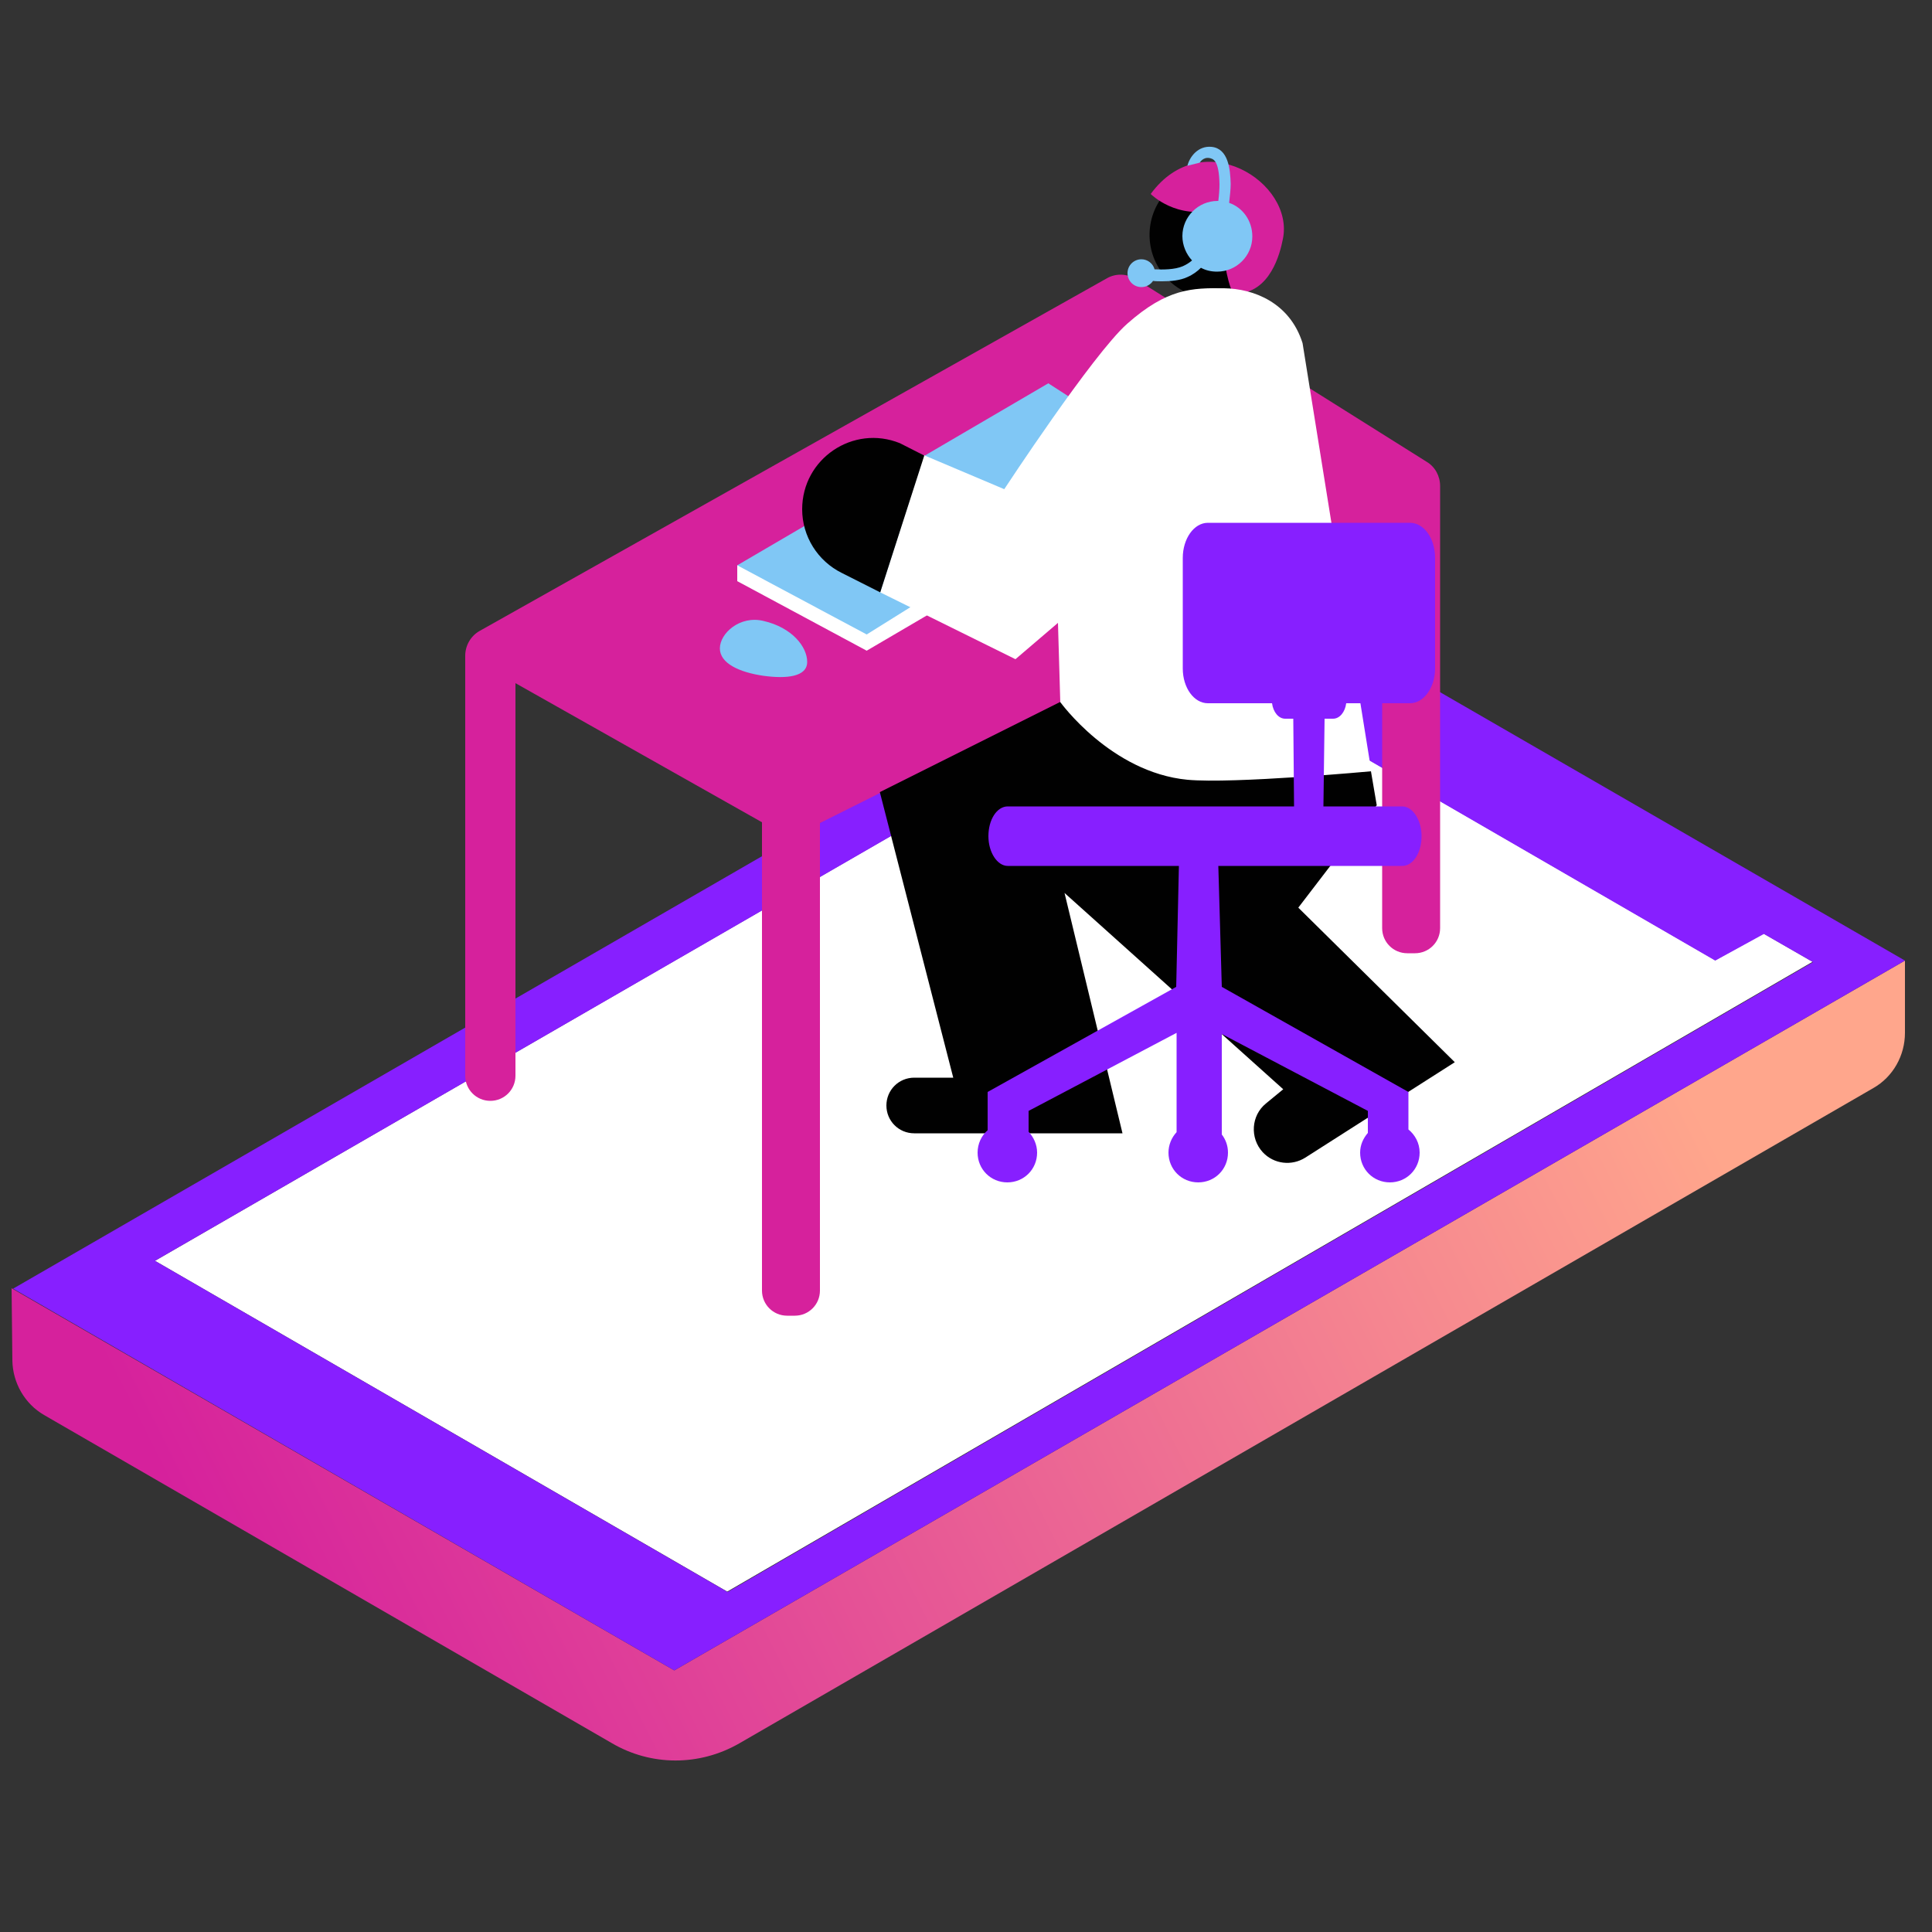 <?xml version="1.0" encoding="utf-8"?>
<!-- Generator: Adobe Illustrator 26.0.2, SVG Export Plug-In . SVG Version: 6.00 Build 0)  -->
<svg version="1.1" id="Layer_1" xmlns="http://www.w3.org/2000/svg" xmlns:xlink="http://www.w3.org/1999/xlink" x="0px" y="0px"
	 viewBox="0 0 500 500" style="enable-background:new 0 0 500 500;" xml:space="preserve">
<rect x="0" y="0" width="500" height="500" fill="#333333" stroke="none"/>
<style type="text/css">
	.st0{fill:url(#SVGID_1_);}
	.st1{fill:#F7F7F7;}
	.st2{opacity:0.5;}
	.st3{fill:#871FFF;}
	.st4{opacity:0.6;fill:#FFFFFF;}
	.st5{opacity:0.833;}
	.st6{opacity:0.667;fill:#FFFFFF;}
	.st7{opacity:0.667;}
	.st8{opacity:0.733;fill:#FFFFFF;}
	.st9{opacity:0.8;fill:#FFFFFF;}
	.st10{opacity:0.333;}
	.st11{opacity:0.867;fill:#FFFFFF;}
	.st12{opacity:0.167;}
	.st13{opacity:0.933;fill:#FFFFFF;}
	.st14{opacity:0;}
	.st15{fill:#FFFFFF;}
	.st16{opacity:0.7;fill:#CF3293;}
	.st17{opacity:0.4;fill:#CF3293;}
	.st18{opacity:0.5;fill:#CF3293;}
	.st19{fill:#CF3293;}
	.st20{fill:url(#SVGID_00000121258393915200156130000006242474732591437728_);}
	.st21{fill:#80C7F5;}
	.st22{fill:url(#SVGID_00000155844501463179062470000013085470295768252590_);}
	.st23{fill:url(#SVGID_00000130611570019183473510000007354283629394329498_);}
	.st24{fill:url(#SVGID_00000171678315106496579000000013033343970250113437_);}
	.st25{fill:url(#SVGID_00000142859761925053924520000015688047264297684609_);}
	.st26{fill:#D6219C;}
	.st27{fill:url(#SVGID_00000084510473182743260150000011955645662724488637_);}
	.st28{fill:#FFA68C;}
	.st29{fill:#CF3393;}
	.st30{fill:url(#SVGID_00000127764806186180236850000000133027365462072233_);}
	.st31{fill:url(#SVGID_00000081637283918919068870000003488659075314927540_);}
	.st32{fill:url(#SVGID_00000142139779865348061150000012864947303880005523_);}
	.st33{fill:url(#SVGID_00000056396406230859935630000014153030542251648174_);}
	.st34{fill:url(#SVGID_00000149360996405011000910000010007025892843526031_);}
	.st35{fill:url(#SVGID_00000082356661261816328110000017293198706843466384_);}
	.st36{fill:url(#SVGID_00000140706931200985747430000007493638176376870275_);}
	.st37{fill:url(#SVGID_00000173845929946278856250000011411259573207447681_);}
	.st38{fill:url(#SVGID_00000057106018700588020140000001511328104528359357_);}
	.st39{fill:url(#SVGID_00000122703887305895304080000006728492522661962420_);}
	.st40{fill:url(#SVGID_00000028304063678809815480000004158274225107189906_);}
	.st41{fill:url(#SVGID_00000070089711946529019710000003923641378080982429_);}
	.st42{fill:url(#SVGID_00000047759125263511107190000005816547406169375412_);}
	.st43{fill:url(#SVGID_00000057842380464212147020000008786651588155746702_);}
	.st44{fill:url(#SVGID_00000040565904758949517890000009278843855151698332_);}
	.st45{fill:url(#SVGID_00000051365740399529622840000011424855098216690835_);}
	.st46{fill:url(#SVGID_00000142883571117139953720000001923101586219214735_);}
	.st47{fill:url(#SVGID_00000122722246342930110270000003253087738198751419_);}
	.st48{fill:url(#SVGID_00000098199846730024356950000010070931547723068312_);}
	.st49{fill:url(#SVGID_00000151537120528391532300000002771809962886779569_);}
	.st50{fill:url(#SVGID_00000018947599772190576900000016346008952545962427_);}
	.st51{fill:url(#SVGID_00000119095346504556342940000005301739806683085991_);}
	.st52{fill:url(#SVGID_00000085249698177910402140000004233952686197373357_);}
	.st53{fill:url(#SVGID_00000000939331626801750920000009654368924132283781_);}
	.st54{fill:url(#SVGID_00000149354587302603995660000016833206508021251204_);}
	.st55{fill:url(#SVGID_00000152945840951615570890000009305056843245583036_);}
	.st56{fill:url(#SVGID_00000148632323957409497710000011650767066843513262_);}
	.st57{fill:url(#SVGID_00000096024938238899040370000018020983940379919791_);}
	.st58{fill:url(#SVGID_00000065046569513160764100000011948131238936671648_);}
	.st59{fill:url(#SVGID_00000165225603047589948170000007661819632127033237_);}
	.st60{fill:url(#SVGID_00000151504402382185571820000016810392826132347291_);}
	.st61{fill:url(#SVGID_00000070808252068855850590000011233686512485028234_);}
	.st62{fill:url(#SVGID_00000058590702696629306090000016990463809116001974_);}
	.st63{fill:url(#SVGID_00000090995141755041958790000000098204783455446456_);}
	.st64{fill:url(#SVGID_00000125560641612279441250000010914100409380593542_);}
	.st65{fill:url(#SVGID_00000128481307380844627140000009895087516553404825_);}
	.st66{fill:url(#SVGID_00000120528430965952037890000014378447630565174967_);}
	.st67{fill:url(#SVGID_00000137094927846722887110000016533872771941300920_);}
	.st68{fill:url(#SVGID_00000160178611204342753670000004211476250885893787_);}
	.st69{fill:url(#SVGID_00000021078728661643034450000015902817067151602561_);}
	.st70{fill:url(#SVGID_00000092417171863950279990000007211163934341909134_);}
	.st71{fill:url(#SVGID_00000090278101051068126850000008969043723397917321_);}
	.st72{fill:url(#SVGID_00000160154417187978659730000006392218745928913824_);}
	.st73{fill:url(#SVGID_00000024707901431061735050000010423586788617986954_);}
	.st74{fill:url(#SVGID_00000150798949783877578430000001558427555849055399_);}
	.st75{fill:url(#SVGID_00000066476667317010133820000007046999569837700534_);}
	.st76{fill:url(#SVGID_00000139277786563406663450000001814717583922110349_);}
	.st77{fill:url(#SVGID_00000109742717903029271790000012668713701378705587_);}
	.st78{fill:url(#SVGID_00000057149561750133407760000003549805143098904463_);}
	.st79{fill:url(#SVGID_00000178888724046341665530000008325710354333623484_);}
	.st80{fill:url(#SVGID_00000111188939439847718340000008586081984454423940_);}
	.st81{fill:url(#SVGID_00000021798439925337838390000003320288498121298067_);}
	.st82{fill:url(#SVGID_00000175324534724405633140000018303114223893503655_);}
	.st83{fill:url(#SVGID_00000003082721320122042230000017072920170727962036_);}
	.st84{fill:url(#SVGID_00000174575799617589701830000005218817118869802373_);}
	.st85{fill:url(#SVGID_00000175313308121188455000000009685679197310895756_);}
	.st86{fill:url(#SVGID_00000023280514145373137770000001841455244323324833_);}
	.st87{fill:url(#SVGID_00000072987060827744566520000013925517015919011978_);}
	.st88{fill:url(#SVGID_00000136379257403343673160000000860751903513875093_);}
	.st89{fill:url(#SVGID_00000145774982477218767470000015290217264687839371_);}
	.st90{fill:url(#SVGID_00000049924865127491501830000008833060756031307708_);}
	.st91{fill:url(#SVGID_00000102530839922505419940000018375533025846701499_);}
	.st92{fill:url(#SVGID_00000107581337879616220830000013332053301465523622_);}
	.st93{fill:url(#SVGID_00000087376783087764722150000013382626296510073254_);}
	.st94{fill:url(#SVGID_00000046320308387751131420000002732615401504920196_);}
	.st95{fill:url(#SVGID_00000106143127135396322880000017932075428953710515_);}
	.st96{fill:url(#SVGID_00000133514117077782794940000011630241327785786529_);}
	.st97{fill:url(#SVGID_00000168834315294185977790000005871613550716977803_);}
	.st98{fill:url(#SVGID_00000125562534585145497370000000962404346197298860_);}
	.st99{fill:url(#SVGID_00000147933854386715197940000003078158092262029984_);}
	.st100{fill:url(#SVGID_00000085962669815116636710000016425500230065550004_);}
	.st101{fill:url(#SVGID_00000064328863262014380780000009192177757471076529_);}
	.st102{fill:url(#SVGID_00000097499565625272068670000002380676570052619170_);}
	.st103{fill:url(#SVGID_00000176760816951287547020000008714662216037126036_);}
	.st104{fill:url(#SVGID_00000078036377033309301090000016907786248995550356_);}
	.st105{fill:url(#SVGID_00000175322257121501717260000010312565063916585660_);}
	.st106{fill:url(#SVGID_00000052099902054800245810000003976176622643281026_);}
	.st107{fill:url(#SVGID_00000063627335314378409010000000831679897526003621_);}
	.st108{fill:url(#SVGID_00000119796858221566494030000000151016443580423084_);}
	.st109{fill:url(#SVGID_00000010999944548735392610000009054694986623420063_);}
	.st110{fill:url(#SVGID_00000034778801179926881240000010521732616900739489_);}
	.st111{fill:url(#SVGID_00000023245724613832322320000003623476895686382496_);}
	.st112{fill:url(#SVGID_00000015328292834804384900000012736022600969021085_);}
	.st113{fill:url(#SVGID_00000051378085703514120360000003092756610159344283_);}
	.st114{fill:url(#SVGID_00000103238270580523834890000008587451697322546101_);}
	.st115{fill:url(#SVGID_00000072267771863072921300000017412039028563899025_);}
	.st116{fill:url(#SVGID_00000174591670461269566160000002028029825769859467_);}
	.st117{fill:url(#SVGID_00000115503309924268995630000004282891482983557515_);}
	.st118{fill:url(#SVGID_00000010286620046782984820000000730983787347122609_);}
	.st119{fill:url(#SVGID_00000147200915174939026880000006743231232704143027_);}
	.st120{fill:url(#SVGID_00000118361920682306156940000008299776294581229228_);}
	.st121{fill:url(#SVGID_00000114771281947401494650000013498895823510875792_);}
	.st122{fill:url(#SVGID_00000079456510056760843370000007023839850865158309_);}
	.st123{fill:url(#SVGID_00000086662855889894195670000009531801523991635330_);}
	.st124{fill:url(#SVGID_00000049181762498802182310000006523395082859928724_);}
	.st125{fill:url(#SVGID_00000031895275944019473960000001233430579536768642_);}
	.st126{fill:url(#SVGID_00000125587844774320668460000013145802898798409653_);}
	.st127{fill:url(#SVGID_00000071527667333804871560000003478447250833039763_);}
	.st128{fill:url(#SVGID_00000124161053094878368830000003773425576087978924_);}
	.st129{fill:url(#SVGID_00000105414581099585643220000017930951095051438493_);}
	.st130{fill:url(#SVGID_00000149381674950782182740000013099816106760431014_);}
	.st131{fill:url(#SVGID_00000179604817258567362080000009326847567957755325_);}
	.st132{fill:url(#SVGID_00000025430239274939446720000002970676458477674914_);}
	.st133{fill:url(#SVGID_00000181075440232653541380000016888399806197024413_);}
	.st134{fill:url(#SVGID_00000104700250600920719700000012019843383870167699_);}
	.st135{fill:url(#SVGID_00000041974105094198936140000009290839302377999259_);}
	.st136{fill:url(#SVGID_00000129915249303163348800000008191702734071536549_);}
	.st137{fill:url(#SVGID_00000011749325173461405320000011228287162060769718_);}
	.st138{fill:url(#SVGID_00000144302582686040544370000004904862888313095331_);}
	.st139{fill:url(#SVGID_00000026863463714032356520000017408216979337674883_);}
	.st140{fill:url(#SVGID_00000056424824417868195890000016084856017361883048_);}
	.st141{fill:url(#SVGID_00000142155102901278318830000016048254081562550462_);}
	.st142{fill:url(#SVGID_00000030447647349471372990000002757705387000372151_);}
	.st143{fill:url(#SVGID_00000017505219112004636010000009205249844374126267_);}
	.st144{fill:url(#SVGID_00000019650442202031410810000006220877962231897242_);}
	.st145{fill:url(#SVGID_00000015317611978917462320000013895293906111022982_);}
	.st146{fill:url(#SVGID_00000144309675950537197980000017992021514579536798_);}
	.st147{fill:url(#SVGID_00000027586710752988904470000010635451740254869911_);}
	.st148{fill:url(#SVGID_00000049194023263273190500000002152163254446476167_);}
	.st149{fill:url(#SVGID_00000157277273239066270720000008792984053434659990_);}
	.st150{fill:url(#SVGID_00000100342486269125674900000015753848811780262041_);}
	.st151{fill:url(#SVGID_00000103974393613824741340000003508202088175283864_);}
	.st152{fill:url(#SVGID_00000000180651084786359010000000903212216299976340_);}
	.st153{fill:url(#SVGID_00000108294805726651472110000012892880869986352809_);}
	.st154{fill:url(#SVGID_00000169519330095576801900000003625614329396258964_);}
	.st155{fill:url(#SVGID_00000143611989596268821690000009226116217637013162_);}
	.st156{fill:url(#SVGID_00000128458936016859944810000007242651696611728002_);}
	.st157{fill:url(#SVGID_00000165222506349192170660000001077380996488397202_);}
	.st158{fill:url(#SVGID_00000108990269516131725240000008389986631537865661_);}
	.st159{fill:url(#SVGID_00000113349065812701960680000000621151626971609002_);}
	.st160{fill:url(#SVGID_00000019660348845065004440000007173777214690982588_);}
	.st161{fill:url(#SVGID_00000016060350187134142840000005196709000398164111_);}
	.st162{fill:url(#SVGID_00000075128039955280560160000012393637246177047465_);}
	.st163{fill:url(#SVGID_00000119813795361449672100000011990104760690387586_);}
	.st164{fill:url(#SVGID_00000064349240294311320130000015813806323902215581_);}
	.st165{fill:url(#SVGID_00000013172625649855457530000016413781947534168736_);}
	.st166{fill:url(#SVGID_00000073719920136131486590000013408455767065285264_);}
	.st167{fill:url(#SVGID_00000156590065987010634300000006221034369246413243_);}
	.st168{fill:url(#SVGID_00000031185861865425844560000009375419363103854003_);}
	.st169{fill:url(#SVGID_00000050647140770648538230000014061454768414820999_);}
	.st170{fill:url(#SVGID_00000006683855360773290580000005628360992737795506_);}
	.st171{fill:url(#SVGID_00000147918167606313114200000004943169287542040723_);}
	.st172{fill:url(#SVGID_00000122701711057795394690000015238902126141156261_);}
	.st173{fill:url(#SVGID_00000129928017715833893380000001494015822803047341_);}
	.st174{fill:url(#SVGID_00000097500475406582685220000014389714546832210578_);}
	.st175{fill:url(#SVGID_00000115475799603589103240000010123051409122564524_);}
	.st176{fill:url(#SVGID_00000013153759032280736530000017922926215384399793_);}
	.st177{fill:url(#SVGID_00000023245424661094898780000007549987505907818881_);}
	.st178{fill:url(#SVGID_00000098179669150671245400000005321905339370710161_);}
	.st179{fill:url(#SVGID_00000124147775477954541060000011289161220980741311_);}
	.st180{fill:url(#SVGID_00000145030100215905306820000009002783047638966411_);}
	.st181{fill:url(#SVGID_00000145044810009370008820000005481039330375899572_);}
	.st182{fill:url(#SVGID_00000166667021989602450500000014473137900399564681_);}
	.st183{fill:url(#SVGID_00000112620253039930835010000012445770497133379200_);}
	.st184{fill:url(#SVGID_00000160903349123042606180000007129472111723250620_);}
	.st185{fill:url(#SVGID_00000070093589263941645640000015574294844772119692_);}
	.st186{fill:url(#SVGID_00000137101751953683799790000012137585390629839232_);}
	.st187{fill:url(#SVGID_00000049212153282614582650000015563697627188975775_);}
	.st188{fill:url(#SVGID_00000033326747656887615050000005462025348090436768_);}
	.st189{fill:url(#SVGID_00000034079732453310694820000000908403870194484915_);}
	.st190{fill:url(#SVGID_00000143598699778218519240000000096640360947755653_);}
	.st191{fill:url(#SVGID_00000095311287548383641650000007940355203080741309_);}
	.st192{fill:url(#SVGID_00000068637752203062683570000005670877189154153130_);}
	.st193{fill:url(#SVGID_00000146457740180390364880000015263552211300026035_);}
	.st194{fill:url(#SVGID_00000034081430508448053100000010338021696980442008_);}
	.st195{fill:url(#SVGID_00000181059440983467733110000017078838918070039485_);}
	.st196{fill:url(#SVGID_00000183237300643827185450000013653408630651201727_);}
	.st197{fill:url(#SVGID_00000015355653592910843970000017829437323271663772_);}
	.st198{fill:url(#SVGID_00000106831974340938394530000011849231331637604493_);}
	.st199{fill:url(#SVGID_00000109720016366482294450000007345456844670247853_);}
	.st200{fill:url(#SVGID_00000147913042296954164520000011610229705380237727_);}
	.st201{fill:url(#SVGID_00000160176149470875005130000014945635109328321416_);}
	.st202{fill:url(#SVGID_00000110435027862703534380000017530309753157261479_);}
	.st203{fill:url(#SVGID_00000168075183174315902220000006695857576631931070_);}
	.st204{fill:url(#SVGID_00000083795310505393079520000011149339472401635757_);}
	.st205{fill:url(#SVGID_00000100382937252305450890000002048542433882725802_);}
	.st206{fill:url(#SVGID_00000100342287092873489810000011549398780349514134_);}
	.st207{fill:url(#SVGID_00000182529468215578107600000009026650186500915634_);}
	.st208{fill:url(#SVGID_00000181059434848719619990000003820412163008373173_);}
	.st209{fill:url(#SVGID_00000031926090307041056380000010942230932691048602_);}
	.st210{fill:url(#SVGID_00000147922506234682443730000008513948643557079178_);}
	.st211{fill:url(#SVGID_00000111161071281234770000000003027379363857486213_);}
	.st212{fill:url(#SVGID_00000134966233631777177290000007603695440617453217_);}
	.st213{fill:url(#SVGID_00000035495908175225938150000016047748446739404160_);}
	.st214{fill:url(#SVGID_00000075861628855300354900000007570047236212239009_);}
	.st215{fill:url(#SVGID_00000114061769707966218080000011687865971553268393_);}
	.st216{fill:url(#SVGID_00000083049205299954817150000005512983048938401184_);}
	.st217{fill:url(#SVGID_00000096035185662001944150000003674579045131897757_);}
	.st218{fill:url(#SVGID_00000072237863305912402320000015465980733002431892_);}
	.st219{fill:url(#SVGID_00000016770912416260047420000004961500572476562566_);}
	.st220{fill:url(#SVGID_00000174587014280921158810000018271094505712648356_);}
	.st221{fill:url(#SVGID_00000028305991429496086370000008937489833731009951_);}
	.st222{fill:url(#SVGID_00000183227587464603334980000013160501446698263204_);}
	.st223{fill:url(#SVGID_00000003090679598933920720000014740260547219242647_);}
	.st224{fill:url(#SVGID_00000112628964874749209950000014777729140415725722_);}
	.st225{fill:url(#SVGID_00000136373350860362401620000011766700813556845207_);}
	.st226{fill:none;stroke:#231F20;stroke-width:6.018;stroke-linecap:round;stroke-miterlimit:10;}
	.st227{fill:#231F20;}
	.st228{fill:url(#SVGID_00000147220148264232388750000012271314786919177910_);}
	.st229{clip-path:url(#SVGID_00000052097572917920112850000018371917257517344155_);}
	.st230{clip-path:url(#SVGID_00000043422781065651540150000016606454642249371066_);}
	.st231{fill:#B9CBE9;}
	.st232{fill:url(#SVGID_00000031896261448599641860000012297245055828432827_);}
	.st233{fill:url(#SVGID_00000045584371440537727500000001517336070643043234_);}
	.st234{fill:url(#SVGID_00000114072556070922954140000015619553629282245769_);}
	.st235{fill:url(#SVGID_00000146488439646989956520000003625196927002872494_);}
	.st236{fill:url(#SVGID_00000089559081029257387850000011322430983788263572_);}
	.st237{fill:url(#SVGID_00000013183466881520346880000009991717313518201742_);}
	.st238{fill:url(#SVGID_00000094611670288028880410000009495257090655625118_);}
	.st239{fill:url(#SVGID_00000074435780927031328840000009356277475448316566_);}
	.st240{fill:#221F1F;}
	.st241{fill:url(#SVGID_00000088120180103851694250000005348493903425925778_);}
	.st242{fill:url(#SVGID_00000145037054355380529150000008695221318203825843_);}
	.st243{fill:url(#SVGID_00000052786706376754149490000016571406179524156312_);}
	.st244{fill:#010101;}
	.st245{fill:url(#SVGID_00000136388376443262324520000005994329179392845741_);}
	.st246{opacity:0.21;}
	.st247{enable-background:new    ;}
	.st248{fill:#F47F6C;}
	.st249{fill:#6DCFF6;}
	.st250{fill:#CCCCCC;}
	.st251{fill:none;}
	.st252{fill:url(#XMLID_00000124862311671339939310000004424632274299907491_);}
	.st253{fill:url(#XMLID_00000057829205327554050970000008446086595927992721_);}
	.st254{fill:#11598C;}
	.st255{fill:url(#XMLID_00000161615409231556749850000018104856716210662034_);}
	.st256{fill:#FA7554;}
	.st257{fill:url(#XMLID_00000021830934333387309410000013955872513550506886_);}
	.st258{fill:url(#SVGID_00000111913790710634195530000009690729904734690700_);}
	.st259{fill:#414042;}
	.st260{fill:#58595B;}
	.st261{fill:#E6E7E8;}
	.st262{fill:#1E1F23;}
	.st263{fill:url(#SVGID_00000120559056673834991110000006824725577118357646_);}
	
		.st264{fill:none;stroke:url(#SVGID_00000110459954324509069300000016427083191206587547_);stroke-width:0.475;stroke-miterlimit:10;}
	.st265{fill:url(#SVGID_00000173133813270601848160000011461809030579156901_);}
	.st266{fill:url(#SVGID_00000076568195914376051020000008066890079440538299_);}
	.st267{fill:url(#SVGID_00000160148290746914078550000003548550920969418154_);}
	.st268{fill:#000001;}
	.st269{fill:#D20F8C;}
	.st270{fill:url(#SVGID_00000009578758225978245850000009825400967609152174_);}
	.st271{fill:url(#SVGID_00000071532751993733054160000011778317162204274361_);}
	.st272{fill:#5A3F99;}
	.st273{fill:url(#SVGID_00000052065712002491314400000016218968602020378791_);}
	.st274{fill:url(#SVGID_00000111889127865946345960000012375103733693609870_);}
	.st275{fill:url(#SVGID_00000102539048163341232210000014001047441790909372_);}
	.st276{fill:url(#SVGID_00000107564424074743163660000006378769034593613711_);}
	.st277{fill:url(#SVGID_00000131350758455862131140000008643264765822675127_);}
	.st278{fill:url(#SVGID_00000093169490383873837830000010777789041802547358_);}
</style>
<g>
	<linearGradient id="SVGID_1_" gradientUnits="userSpaceOnUse" x1="57.359" y1="412.411" x2="413.022" y2="232.807">
		<stop  offset="0" style="stop-color:#D6219C"/>
		<stop  offset="0.998" style="stop-color:#FFA68C"/>
	</linearGradient>
	<path class="st0" d="M191.3,451.2l293.5-169.6c5.1-2.9,8.2-8.4,8.2-14.3v-18.7L174.5,432.3L3,333.4l0.2,18.7
		c0.1,5.8,3.2,11.2,8.2,14.1l146.9,84.9C168.5,457.1,181,457.1,191.3,451.2z"/>
	<polygon class="st15" points="40.1,326.3 188.2,411.9 469.1,248.9 456.4,241.6 443.9,248.5 321.7,177.8 334.1,170.9 321.7,163.7 	
		"/>
	<path class="st3" d="M321.7,149.7L3.4,333.5l171.1,98.8L493,248.6L321.7,149.7z M40.1,326.3l281.6-162.5l12.5,7.2l-12.5,6.9
		l122.2,70.7l12.6-6.9l12.7,7.3l-280.9,163L40.1,326.3z"/>
</g>
<g>
	<g>
		<path class="st26" d="M293.9,72.2l75.3,47.3c2.2,1.3,3.5,3.7,3.5,6.3v114.4c0,3.6-2.9,6.5-6.5,6.5h-2c-3.6,0-6.5-2.9-6.5-6.5v-100
			l-145.5,72.8V334c0,3.6-2.9,6.5-6.5,6.5h-2c-3.6,0-6.5-2.9-6.5-6.5V212.8l-63.8-36v101.6c0,3.6-2.9,6.5-6.5,6.5h0
			c-3.6,0-6.5-2.9-6.5-6.5V169.7c0-2.6,1.4-5.1,3.7-6.4L286.5,72C288.8,70.7,291.6,70.8,293.9,72.2z"/>
		<polygon class="st15" points="190.8,150.4 190.8,146.3 302.1,122.8 224.3,168.4 		"/>
		<polygon class="st21" points="190.8,146.3 271.3,99.2 299.4,117.3 224.3,164.2 		"/>
		<g>
			<circle class="st244" cx="313.9" cy="60.8" r="16.4"/>
			<path class="st26" d="M319.6,76c9.2,0,11.7-10.6,12.4-14.1c3.1-14.7-20.9-29.9-34.2-11.7c0,0,6.8,6.9,17.2,3.9
				C315,54.1,317.3,76,319.6,76z"/>
			<path class="st244" d="M356.3,208.4L336,234.9l40.5,40l-38.7,24.7c-3.5,2.2-8.1,1.7-11-1.4l0,0c-3.4-3.7-3-9.5,0.8-12.6l4.5-3.7
				l-56.6-50.8l0,0l15,62.2h-53.9c-4,0-7.2-3.2-7.2-7.2v0c0-4,3.2-7.2,7.2-7.2h10.1l-19-73.9l46.6-23.3l80.5,17.9L356.3,208.4"/>
			<path class="st15" d="M227.8,153.3l35,17.3l11-9.4l0.6,20.5c0,0,13.1,18.2,32.9,20.1c11.9,1.1,47.6-2.2,47.6-2.2L337.1,88.8
				c-3.3-10.5-12.7-14.1-20.3-14.2c-8.3-0.1-14.7,0-25.1,9.2c-8.9,7.9-31.8,42.8-31.8,42.8l-20.8-8.8"/>
			<path class="st244" d="M232.9,114.7c-12.1-4.9-25.3,4-25.3,17.1v0c0,7,4,13.4,10.3,16.5l9.9,5l11.4-35.4L232.9,114.7z"/>
		</g>
		<path class="st3" d="M364.9,135.3h-52.3c-3.6,0-6.5,4.1-6.5,9.1v28.6c0,5,2.9,9,6.5,9h16.6c0.3,2.3,1.7,4,3.4,4h2.1l0.2,22.7
			h-19.5H305h-44.2c-2.8,0-5,3.4-5,7.7c0,4.2,2.3,7.7,5,7.7h44.3l-0.7,31.3l-48.8,27.2v9.9c-1.6,1.4-2.6,3.5-2.6,5.8
			c0,4.3,3.4,7.7,7.7,7.7c4.3,0,7.7-3.4,7.7-7.7c0-2.1-0.9-4-2.2-5.4v-5.4l38.3-20.2v25.7c-1.3,1.4-2.1,3.3-2.1,5.3
			c0,4.3,3.4,7.7,7.7,7.7c4.3,0,7.7-3.4,7.7-7.7c0-1.8-0.6-3.4-1.6-4.7v-26l37.8,19.9v5.7c-1.2,1.4-2,3.1-2,5.1
			c0,4.3,3.4,7.7,7.7,7.7c4.3,0,7.7-3.4,7.7-7.7c0-2.5-1.2-4.6-2.9-6v-9.7l-48.3-27.2l-0.9-31.3h47.6c2.8,0,5-3.4,5-7.7
			c0-4.2-2.3-7.7-5-7.7h-20.4l0.3-22.7h2.2c1.7,0,3.1-1.7,3.4-4h16.5c3.6,0,6.5-4.1,6.5-9v-28.6
			C371.4,139.3,368.5,135.3,364.9,135.3z"/>
	</g>
</g>
<path class="st21" d="M318.1,52.5c0.2-1.8,0.4-3.5,0.4-4.9c-0.1-3.8-0.6-9.2-5-9.6c-3.4-0.3-5.6,2.5-6.2,4.9c0,0,2.4-0.6,3.2-0.8
	c0,0,0.8-1.5,2.5-1.2c0.9,0.2,2.5,0.4,2.6,6.8c0,1.2-0.1,2.7-0.3,4.3c-0.1,0-0.1,0-0.2,0c-5,0-9.1,4.1-9.1,9.1c0,2.4,1,4.7,2.5,6.3
	c-0.7,0.6-1.5,1.1-2.4,1.5c-2.1,0.9-5.2,0.9-7.3,0.8c-0.4-1.5-1.8-2.6-3.4-2.6c-2,0-3.6,1.6-3.6,3.6s1.6,3.6,3.6,3.6
	c1.3,0,2.4-0.7,3-1.6c0.7,0.1,1.5,0.1,2.4,0.1c2.1,0,4.6-0.2,6.5-1.1c1.4-0.6,2.6-1.5,3.5-2.4c1.3,0.7,2.7,1,4.2,1
	c5,0,9.1-4.1,9.1-9.1C324.1,57.1,321.6,53.7,318.1,52.5z"/>
<path class="st21" d="M208.9,171.3c0,3.9-5.4,4.4-11.3,3.6c-6.2-0.9-11.3-3.2-11.3-7.1s5.2-8.6,11.3-7.1
	C205,162.4,208.9,167.4,208.9,171.3z"/>
</svg>

